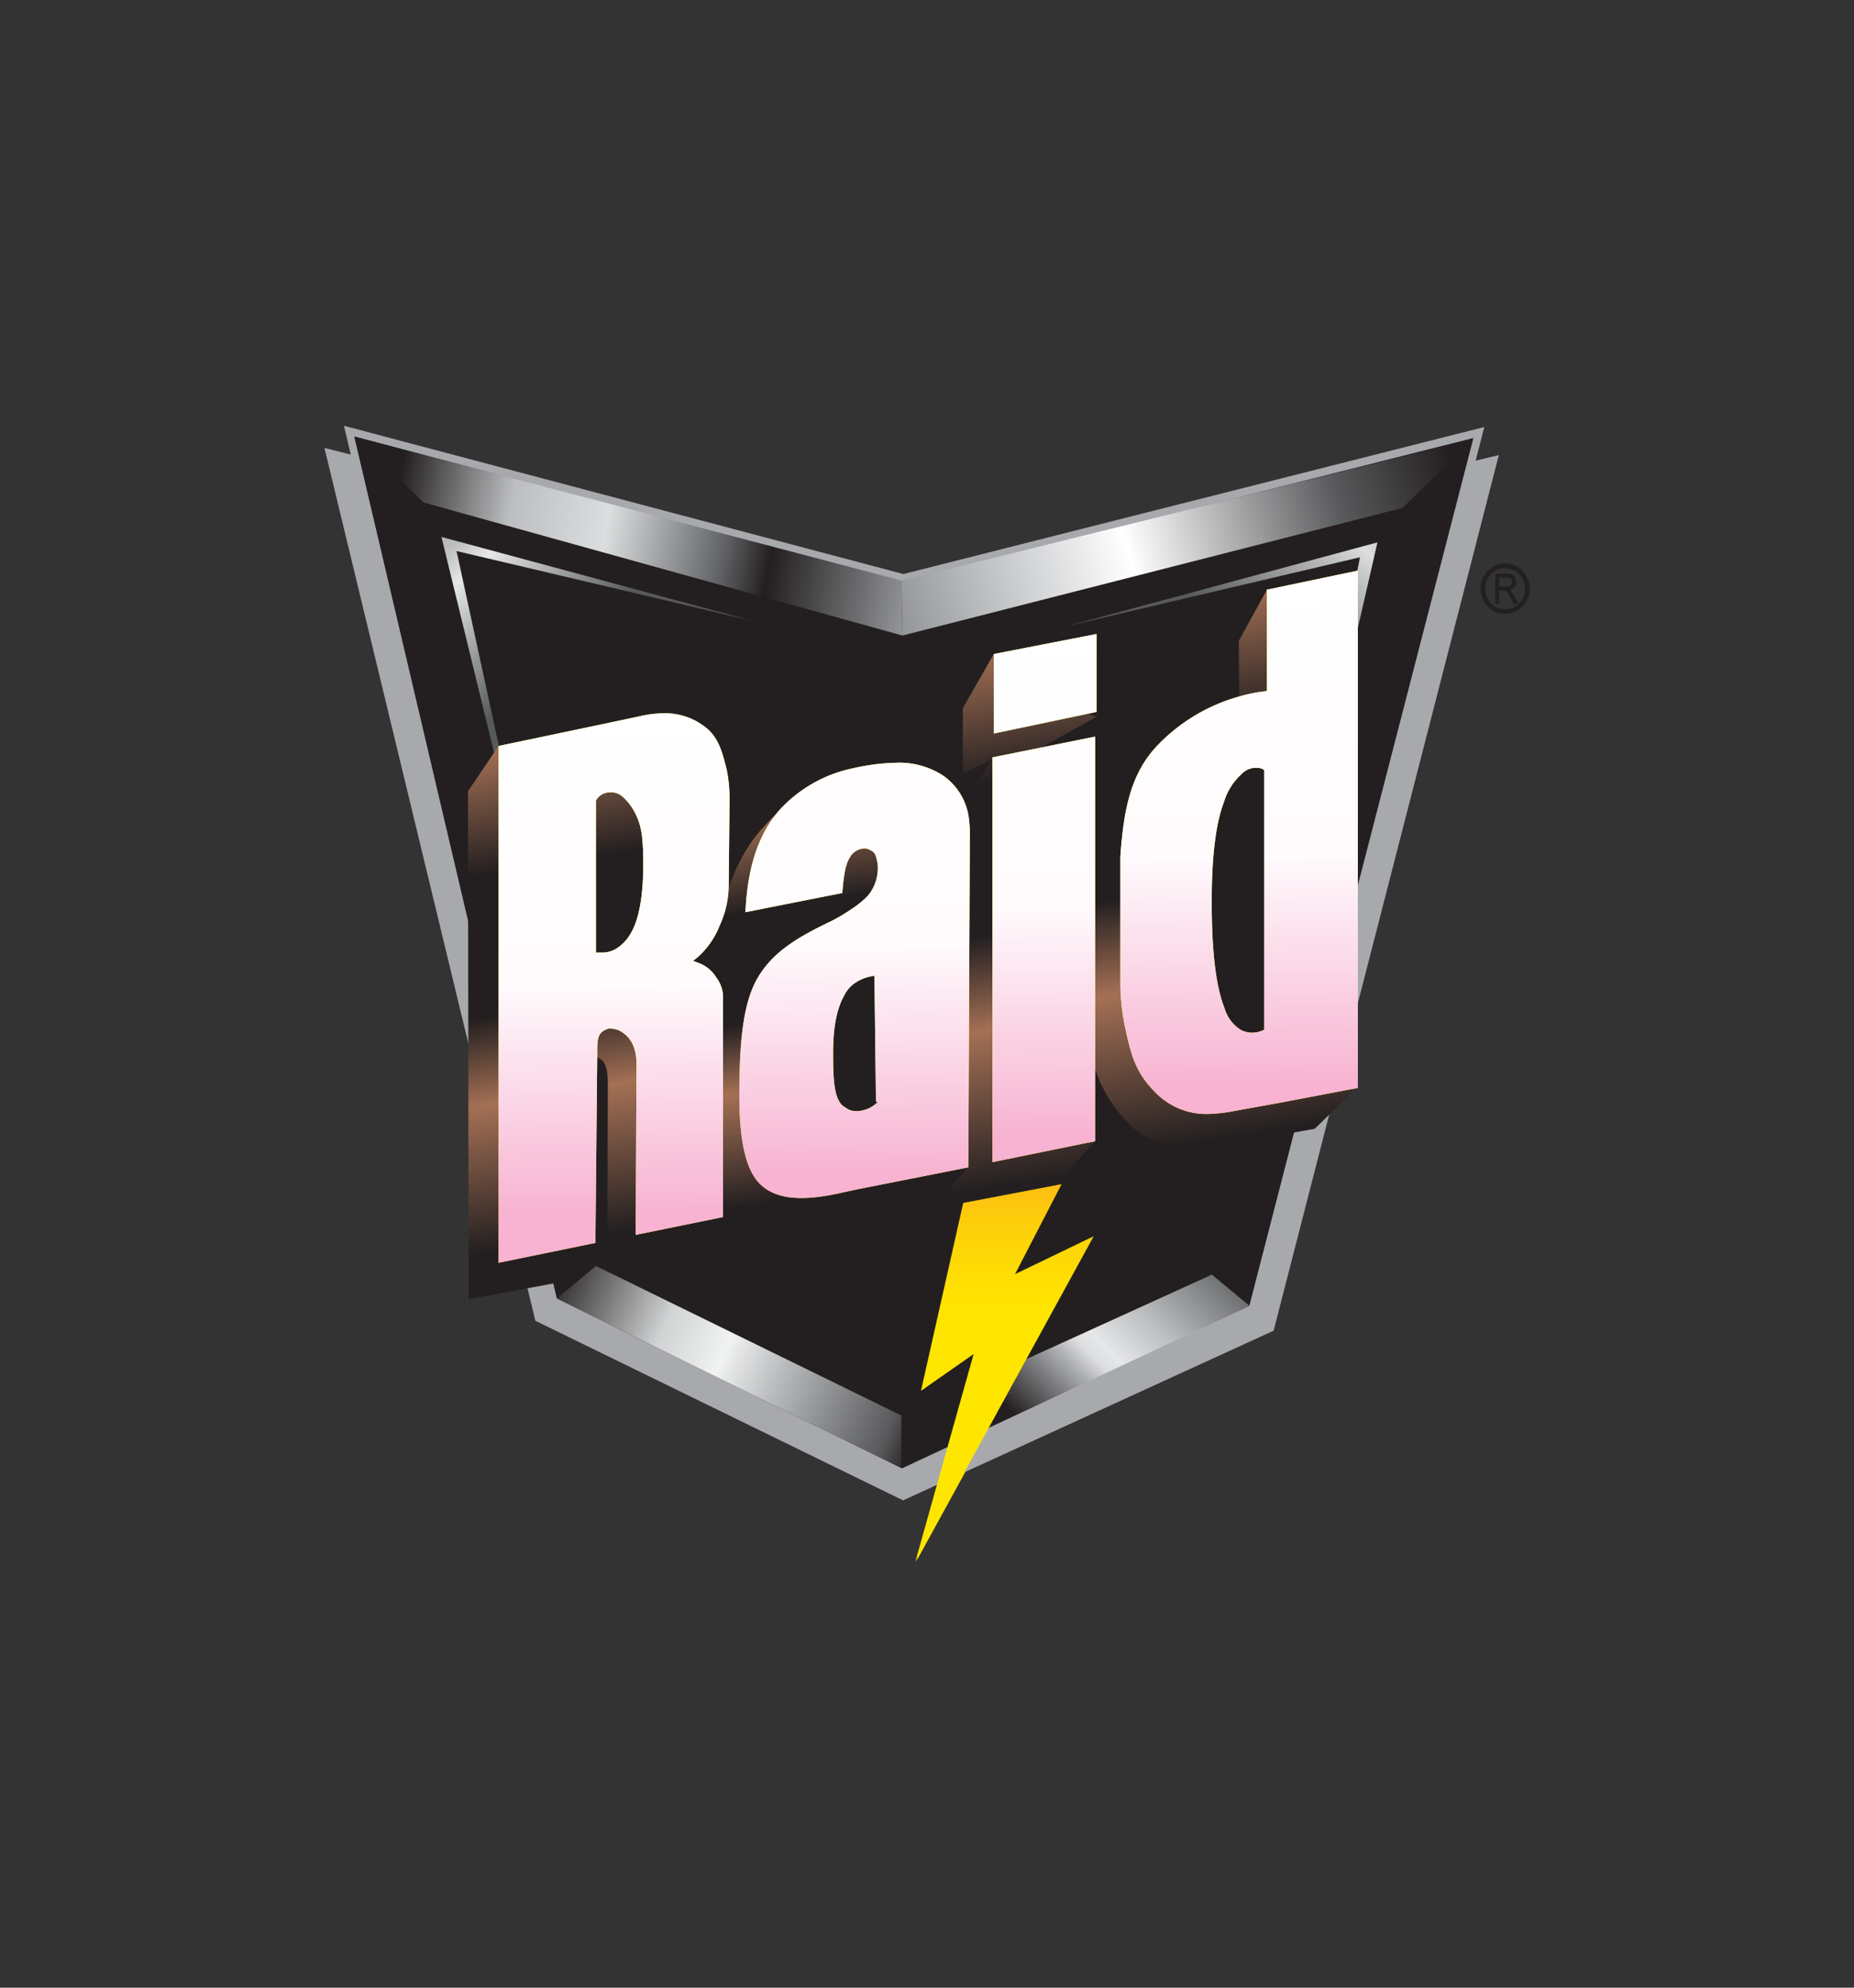 <svg xmlns="http://www.w3.org/2000/svg" xmlns:xlink="http://www.w3.org/1999/xlink" viewBox="0 0 280 300"><rect x="0" y="0" width="280" height="300" fill="#333333" stroke="none"/><defs><style>.cls-1{isolation:isolate;}.cls-2{fill:url(#linear-gradient);}.cls-3,.cls-4{fill:#a7a9ac;}.cls-20,.cls-3{mix-blend-mode:multiply;}.cls-13,.cls-5{fill:#231f20;}.cls-6{fill:url(#linear-gradient-2);}.cls-7{fill:url(#linear-gradient-3);}.cls-8{fill:url(#linear-gradient-4);}.cls-9{fill:url(#linear-gradient-5);}.cls-10{fill:url(#linear-gradient-6);}.cls-11{fill:url(#linear-gradient-7);}.cls-12{fill:url(#linear-gradient-8);}.cls-13,.cls-14{stroke:#231f20;}.cls-13{stroke-width:0.04px;}.cls-14{fill:none;stroke-width:0.05px;}.cls-15{fill:url(#linear-gradient-9);}.cls-16{fill:url(#linear-gradient-10);}.cls-17{fill:url(#linear-gradient-11);}.cls-18{fill:url(#linear-gradient-12);}.cls-19{fill:#fff200;}.cls-21{fill:url(#linear-gradient-13);}.cls-22{fill:url(#linear-gradient-14);}.cls-23{fill:url(#linear-gradient-15);}.cls-24{fill:url(#linear-gradient-16);}.cls-25{fill:url(#linear-gradient-17);}</style><linearGradient id="linear-gradient" x1="151.97" y1="227.88" x2="151.97" y2="171.31" gradientUnits="userSpaceOnUse"><stop offset="0" stop-color="#ffe600"/><stop offset="0.48" stop-color="#ffe600"/><stop offset="0.6" stop-color="#ffe002"/><stop offset="0.75" stop-color="#fdd109"/><stop offset="0.91" stop-color="#fbb713"/><stop offset="1" stop-color="#faa61a"/></linearGradient><linearGradient id="linear-gradient-2" x1="52.2" y1="73.37" x2="137.61" y2="88.43" gradientUnits="userSpaceOnUse"><stop offset="0.09" stop-color="#231f20"/><stop offset="0.29" stop-color="#bcbec0"/><stop offset="0.46" stop-color="#dcddde"/><stop offset="0.67" stop-color="#606164"/><stop offset="0.75" stop-color="#231f20"/><stop offset="1" stop-color="#939598"/></linearGradient><linearGradient id="linear-gradient-3" x1="222.98" y1="69.02" x2="135.37" y2="92.49" gradientUnits="userSpaceOnUse"><stop offset="0.04" stop-color="#231f20"/><stop offset="0.24" stop-color="#58595b"/><stop offset="0.6" stop-color="#fff"/><stop offset="0.85" stop-color="#bcbec0"/><stop offset="1" stop-color="#939598"/></linearGradient><linearGradient id="linear-gradient-4" x1="182.18" y1="185.65" x2="141.01" y2="226.81" gradientUnits="userSpaceOnUse"><stop offset="0" stop-color="#58595b"/><stop offset="0.27" stop-color="#bcbec0"/><stop offset="0.37" stop-color="#dcddde"/><stop offset="0.4" stop-color="#e6e7e8"/><stop offset="0.44" stop-color="#dcddde"/><stop offset="0.5" stop-color="#a7a9ac"/><stop offset="0.69" stop-color="#231f20"/><stop offset="0.92" stop-color="#231f20"/><stop offset="1" stop-color="#231f20"/></linearGradient><linearGradient id="linear-gradient-5" x1="82.69" y1="193.43" x2="138.99" y2="217.33" gradientUnits="userSpaceOnUse"><stop offset="0" stop-color="#231f20"/><stop offset="0.31" stop-color="#d1d3d4"/><stop offset="0.47" stop-color="#f1f2f2"/><stop offset="0.61" stop-color="#bcbec0"/><stop offset="0.92" stop-color="#58595b"/><stop offset="1" stop-color="#231f20"/></linearGradient><linearGradient id="linear-gradient-6" x1="87.72" y1="109.35" x2="49.03" y2="66.32" gradientUnits="userSpaceOnUse"><stop offset="0.17" stop-color="#58595b"/><stop offset="0.49" stop-color="#e6e7e8"/><stop offset="0.57" stop-color="#bcbec0"/><stop offset="1" stop-color="#58595b"/></linearGradient><linearGradient id="linear-gradient-7" x1="93.73" y1="110.13" x2="55.46" y2="67.57" gradientTransform="matrix(-1, 0, 0, 1, 281.24, 0)" gradientUnits="userSpaceOnUse"><stop offset="0.17" stop-color="#58595b"/><stop offset="0.49" stop-color="#bcbec0"/><stop offset="0.57" stop-color="#dcddde"/><stop offset="1" stop-color="#58595b"/></linearGradient><linearGradient id="linear-gradient-8" x1="151.7" y1="228.15" x2="151.7" y2="171.59" xlink:href="#linear-gradient"/><linearGradient id="linear-gradient-9" x1="148.11" y1="105.69" x2="160.35" y2="192.74" gradientTransform="matrix(1, -0.02, 0, 1, 0, -4.82)" gradientUnits="userSpaceOnUse"><stop offset="0" stop-color="#a47055"/><stop offset="0.23" stop-color="#231f20"/><stop offset="0.49" stop-color="#231f20"/><stop offset="0.65" stop-color="#a47055"/><stop offset="0.92" stop-color="#231f20"/><stop offset="1" stop-color="#231f20"/></linearGradient><linearGradient id="linear-gradient-10" x1="118.53" y1="129.29" x2="127.37" y2="192.2" xlink:href="#linear-gradient-9"/><linearGradient id="linear-gradient-11" x1="178.89" y1="98.26" x2="191.31" y2="186.64" xlink:href="#linear-gradient-9"/><linearGradient id="linear-gradient-12" x1="82.68" y1="117.93" x2="94.1" y2="199.13" xlink:href="#linear-gradient-9"/><linearGradient id="linear-gradient-13" x1="92.72" y1="106.44" x2="92.72" y2="183.7" gradientTransform="matrix(1, -0.01, 0, 1, 0, 0.23)" gradientUnits="userSpaceOnUse"><stop offset="0" stop-color="#fff"/><stop offset="0.55" stop-color="#fffbfd"/><stop offset="1" stop-color="#f7b3d1"/></linearGradient><linearGradient id="linear-gradient-14" x1="157.85" y1="95.33" x2="157.85" y2="172.86" xlink:href="#linear-gradient-13"/><linearGradient id="linear-gradient-15" x1="157.64" y1="95.34" x2="157.64" y2="172.83" xlink:href="#linear-gradient-13"/><linearGradient id="linear-gradient-16" x1="187.13" y1="87.63" x2="187.13" y2="165.57" xlink:href="#linear-gradient-13"/><linearGradient id="linear-gradient-17" x1="129.07" y1="100.52" x2="129.07" y2="178.57" xlink:href="#linear-gradient-13"/></defs><title>raid logo</title><g class="cls-1"><g id="Layer_1" data-name="Layer 1"><polygon class="cls-2" points="145.73 181.29 160.6 178.44 153.56 192.04 165.45 186.31 138.48 235.48 147.31 204.1 139.35 209.65 145.73 181.29"/><polygon class="cls-3" points="49 67.61 137.51 89.8 226.36 68.69 192.35 200.84 136.39 226.45 80.85 199.34 49 67.61"/><path class="cls-4" d="M52.39,66.15,83.12,196.79l53,26.06,53.57-25,34.48-133.4L136.43,86.64,51.94,64.26Z"/><polygon class="cls-5" points="53.52 65.89 136.41 87.84 222.52 66.11 188.67 197.06 136.12 221.56 84.13 195.98 53.52 65.89"/><polygon class="cls-6" points="136.17 87.63 53.52 65.89 53.52 65.89 61.48 75.15 136.29 95.92 136.17 87.63"/><polygon class="cls-5" points="222.26 66.34 188.67 197.06 183.02 192.38 183.02 192.38 211.97 76.62 211.97 76.94 222.26 66.34"/><polygon class="cls-5" points="53.52 65.89 84.08 195.89 90.75 190.3 90.71 189.5 65.29 77.08 65.29 77.08 53.52 65.89"/><polygon class="cls-7" points="136.17 87.63 222.26 66.34 222.12 66.63 211.81 76.66 136.29 95.92 136.17 87.63"/><polygon class="cls-8" points="188.67 197.06 188.67 197.13 136.17 221.64 136.14 213.72 183.02 192.38 188.67 197.06"/><polygon class="cls-9" points="84.13 195.98 84.13 195.98 136.12 221.56 136.12 213.64 89.99 191.07 84.13 195.98"/><polygon class="cls-10" points="66.67 81.04 113.57 93.69 68.95 83.17 83.2 148.75 66.67 81.04"/><polygon class="cls-11" points="208.03 81.86 161.13 94.51 205.39 84.11 192.5 149.57 208.03 81.86"/><polygon class="cls-12" points="145.47 181.56 160.33 178.72 153.29 192.31 165.18 186.58 138.23 235.74 147.04 204.37 139.09 209.92 145.47 181.56"/><path class="cls-13" d="M227.38,86.62h.2a2.17,2.17,0,0,1,.76.12.79.79,0,0,1,.44.44,1.49,1.49,0,0,1,.16.66,1,1,0,0,1-.27.8,1.28,1.28,0,0,1-.81.44,1,1,0,0,1,.33.22,5,5,0,0,1,.42.56l.66,1.22h-.66l-.48-1a4.81,4.81,0,0,1-.38-.6l-.26-.29c-.06,0-.06-.06-.11-.06v-.62h.11a2,2,0,0,0,.52,0,.69.69,0,0,0,.28-.28c.11-.11.11-.22.11-.4a.68.68,0,0,0-.17-.49.83.83,0,0,0-.65-.23h-.2Zm-1.51,4.46V86.62h1.51v.5h-1v1.44h1v.62c-.06,0-.12-.05-.16-.05h-.86v2Z"/><path class="cls-14" d="M225.87,91.08V86.62h1.71a2.17,2.17,0,0,1,.76.12.79.79,0,0,1,.44.44,1.49,1.49,0,0,1,.16.66,1,1,0,0,1-.27.8,1.28,1.28,0,0,1-.81.44,1,1,0,0,1,.33.22,5,5,0,0,1,.42.56l.66,1.22h-.66l-.48-1a4.81,4.81,0,0,1-.38-.6l-.26-.29a.55.55,0,0,0-.27-.11h-.86v2Zm.49-2.52h1.13a2,2,0,0,0,.52,0,.69.69,0,0,0,.28-.28c.11-.11.11-.22.11-.4a.68.68,0,0,0-.17-.49.83.83,0,0,0-.65-.23h-1.22Z"/><path class="cls-13" d="M227.32,85.06a3.64,3.64,0,0,1,2.59,1.11A3.86,3.86,0,0,1,231,88.85a3.75,3.75,0,0,1-3.68,3.79V92a3.07,3.07,0,0,0,3-3.12,3.25,3.25,0,0,0-.91-2.23,2.92,2.92,0,0,0-2.11-.88Zm0,7.58a3.37,3.37,0,0,1-2.59-1.12,3.64,3.64,0,0,1-1.12-2.67,3.78,3.78,0,0,1,3.71-3.79v.68a3,3,0,0,0-3,3.11,3.21,3.21,0,0,0,.85,2.23,3,3,0,0,0,2.16.89Z"/><polygon class="cls-15" points="145.69 121.03 149.83 114.66 145.41 116.74 145.41 106.9 150.09 98.71 162.53 99.94 161.19 106.64 165.61 108.18 154.24 114.52 162.53 115.17 165.39 172.24 160.38 177.87 144.36 181.16 143.83 181.22 145.69 121.03"/><path class="cls-16" d="M108.51,143.23v-.55c.17-6.43,2.63-13.6,7.14-18.22,3.41-3.86,3.66-2.1,10.23-2.94a21,21,0,0,1,2.57-.16,15.24,15.24,0,0,1,8.76,2.14,9.56,9.56,0,0,1,4.3,7.1h0a10.11,10.11,0,0,1,.11,1.84l4.54,43.85-4.9,5.33-20.84,4.21c-5.69,1.16-9.8.91-12.5-1.46s-3.93-6.84-3.81-14.29c0-8.22,1.81-11.67,4.22-15.34s6.11-5.8,11.27-8.17h.06a22,22,0,0,0,5.52-3.52c1.35-1.27,2-5.13,1.37-7.12l-5,5.24L109,143.11Z"/><path class="cls-17" d="M187.17,107.47l-.08-10.74L191.34,89l11.48.48,2,74.76-6.26,6.13-14,2.5a23.92,23.92,0,0,1-3.4.35c-3.76.08-7.16-.6-9.86-2.87a20.91,20.91,0,0,1-6.5-11.1,31.51,31.51,0,0,1-.71-6.91V133.63c0-7.09,2.18-12.84,6.11-17.2S179.78,109,187.17,107.47Z"/><path class="cls-18" d="M70.68,119.42l4.62-6.83,17.79-.66a19.05,19.05,0,0,1,3.46-.4A11.22,11.22,0,0,1,104,114a11.67,11.67,0,0,1,3.75,6.58,19.07,19.07,0,0,1,.46,4.48l-.18,12.54c0,2.22-2.13,3.83-3.12,5.79-.83,1.68-.38,3.79-2,5.18a7.42,7.42,0,0,1,3.16,2.2,5.48,5.48,0,0,1,1.12,3.54l2,29.48-4.06,5.76-13,2.41-.53.07.12,0,.08-28.11c0-2.38-.24-3.63-1.34-4.21a2.7,2.7,0,0,0-1.07-.35,2,2,0,0,0-.93.23,2.75,2.75,0,0,0-1.3,2.63l2.76,25.42-3.83,5.6L71.29,196l-.52.12Z"/><path class="cls-5" d="M186.76,156a7,7,0,0,1-2.55-3.55c-1.33-3.37-1.92-8.78-1.92-15.9,0-6.34.53-11.5,1.85-15a9.08,9.08,0,0,1,2.62-4,5.23,5.23,0,0,1,4.07-1l.41,0v39.41l-.29.11a4.45,4.45,0,0,1-4.19-.08"/><path class="cls-5" d="M129.32,171.68a5.4,5.4,0,0,1-2.55-2.41c-1.35-2.27-1.91-5.94-1.91-10.78,0-4.32.51-7.82,1.85-10.19a6.6,6.6,0,0,1,2.61-2.77,7.29,7.29,0,0,1,4.08-.72l.4,0v26.78l-.29.08a6.35,6.35,0,0,1-4.19,0"/><path class="cls-19" d="M106.84,110a9.89,9.89,0,0,0-6.82-2.34,16.27,16.27,0,0,0-3.2.4l-3.14.67L75.3,112.59v78l14.62-3L90.2,159c0-1.77,0-2.88,1-3.45.47-.23.57-.35,1.09-.3a2,2,0,0,1,.64.1,2.09,2.09,0,0,1,.89.36c1.28.76,2.31,2.19,2.31,4.95L96,186.38l13.2-2.69,0-33a4.94,4.94,0,0,0-1-3.13,5.27,5.27,0,0,0-2.83-2.27l-.7-.27.58-.45a12.41,12.41,0,0,0,3.42-4.83,14.77,14.77,0,0,0,1.38-6.16l.13-12.84a22.57,22.57,0,0,0-.41-4.49C109.14,113.66,108.57,111.52,106.84,110ZM93.5,142.88a4.1,4.1,0,0,1-2.71.89,1,1,0,0,0-.29,0H90V120.83a2.35,2.35,0,0,1,1.24-1.08,2.9,2.9,0,0,1,2.18.08,3.2,3.2,0,0,1,.58.38,8.62,8.62,0,0,1,2.15,3c.94,2,1,4.42,1,8.08C97,137.55,95.88,141.12,93.5,142.88Z"/><polygon class="cls-19" points="150.09 110.71 165.6 107.45 165.6 95.69 150.09 98.71 150.09 110.71"/><polygon class="cls-19" points="149.89 175.4 165.39 172.24 165.39 111.17 149.89 114.31 149.89 175.4"/><path class="cls-19" d="M191.34,89V104.3a23.71,23.71,0,0,0-4.36.87,27.19,27.19,0,0,0-12.41,7.58c-3.78,4.16-4.85,9.29-5.37,16.51V147.9a32.85,32.85,0,0,0,.64,6.79c.92,4.42,1.64,7.08,4.35,9.87a10.72,10.72,0,0,0,8.34,3.57,22.14,22.14,0,0,0,3.27-.34l7.7-1.39,11.57-2.2V86.12Zm-.41,66.43-.29.11a3.74,3.74,0,0,1-3.27-.11,5.84,5.84,0,0,1-2.44-3.27c-1.35-3.4-1.93-8.86-1.93-16.07,0-6.41.53-11.62,1.88-15.14a9.18,9.18,0,0,1,2.6-4.09,3,3,0,0,1,3.05-.86l.4.22Z"/><path class="cls-19" d="M142.46,117.08a12.11,12.11,0,0,0-7.57-1.93c-.83,0-1.64.09-2.44.17-1,.13-2.52.36-3.46.6a20.77,20.77,0,0,0-11.41,6.49c-3.25,3.84-4.71,8.91-5,15.27l14.63-2.9c.28-3.55.63-4.75,1.43-5.81a2.15,2.15,0,0,1,.52-.45,2.21,2.21,0,0,1,.93-.4,1.57,1.57,0,0,1,1.24.14c.82.37.91.62,1.21,2.06a6.49,6.49,0,0,1-1.5,4.9A13.07,13.07,0,0,1,128.9,137a28.39,28.39,0,0,1-3.31,2c-5,2.38-8.55,4.5-10.86,8.09s-3,8.92-3.06,17.12c-.12,7.41.83,12.42,3.27,14.64s6.27,2.42,11.57,1.3l2.79-.61,16.94-3.35.23-50.58a16.29,16.29,0,0,0-.11-1.76A9.25,9.25,0,0,0,142.46,117.08Zm-10.17,49.18.29.05a4.47,4.47,0,0,1-2.38,1.29,3.37,3.37,0,0,1-1.67,0,2,2,0,0,1-.59-.26c-.56-.43-.77-.34-1.29-1.27-.75-1.47-.83-3.89-.83-7.21,0-3.65.52-6.59,1.68-8.61a4.76,4.76,0,0,1,1.8-2,6.47,6.47,0,0,1,3.32-1h-.56Z"/><g class="cls-20"><path class="cls-21" d="M106.84,110a9.89,9.89,0,0,0-6.82-2.34,16.27,16.27,0,0,0-3.2.4l-3.14.67L75.3,112.59v78l14.62-3L90.2,159c0-1.77,0-2.88,1-3.45.47-.23.57-.35,1.09-.3a2,2,0,0,1,.64.1,2.09,2.09,0,0,1,.89.36c1.28.76,2.31,2.19,2.31,4.95L96,186.38l13.2-2.69,0-33a4.94,4.94,0,0,0-1-3.13,5.27,5.27,0,0,0-2.83-2.27l-.7-.27.58-.45a12.41,12.41,0,0,0,3.42-4.83,14.77,14.77,0,0,0,1.38-6.16l.13-12.84a22.57,22.57,0,0,0-.41-4.49C109.14,113.66,108.57,111.52,106.84,110ZM93.5,142.88a4.1,4.1,0,0,1-2.71.89,1,1,0,0,0-.29,0H90V120.83a2.35,2.35,0,0,1,1.24-1.08,2.9,2.9,0,0,1,2.18.08,3.2,3.2,0,0,1,.58.38,8.62,8.62,0,0,1,2.15,3c.94,2,1,4.42,1,8.08C97,137.55,95.88,141.12,93.5,142.88Z"/><polygon class="cls-22" points="150.09 110.71 165.6 107.45 165.6 95.69 150.09 98.71 150.09 110.71"/><polygon class="cls-23" points="149.89 175.4 165.39 172.24 165.39 111.17 149.89 114.31 149.89 175.4"/><path class="cls-24" d="M191.34,89V104.3a23.71,23.71,0,0,0-4.36.87,27.19,27.19,0,0,0-12.41,7.58c-3.78,4.16-4.85,9.29-5.37,16.51V147.9a32.85,32.85,0,0,0,.64,6.79c.92,4.42,1.64,7.08,4.35,9.87a10.72,10.72,0,0,0,8.34,3.57,22.14,22.14,0,0,0,3.27-.34l7.7-1.39,11.57-2.2V86.12Zm-.41,66.43-.29.11a3.74,3.74,0,0,1-3.27-.11,5.84,5.84,0,0,1-2.44-3.27c-1.35-3.4-1.93-8.86-1.93-16.07,0-6.41.53-11.62,1.88-15.14a9.18,9.18,0,0,1,2.6-4.09,3,3,0,0,1,3.05-.86l.4.22Z"/><path class="cls-25" d="M142.46,117.08a12.11,12.11,0,0,0-7.57-1.93c-.83,0-1.64.09-2.44.17-1,.13-2.52.36-3.46.6a20.77,20.77,0,0,0-11.41,6.49c-3.25,3.84-4.71,8.91-5,15.27l14.63-2.9c.28-3.55.63-4.75,1.43-5.81a2.15,2.15,0,0,1,.52-.45,2.21,2.21,0,0,1,.93-.4,1.57,1.57,0,0,1,1.24.14c.82.37.91.62,1.21,2.06a6.49,6.49,0,0,1-1.5,4.9A13.07,13.07,0,0,1,128.9,137a28.39,28.39,0,0,1-3.31,2c-5,2.38-8.55,4.5-10.86,8.09s-3,8.92-3.06,17.12c-.12,7.41.83,12.42,3.27,14.64s6.27,2.42,11.57,1.3l2.79-.61,16.94-3.35.23-50.58a16.29,16.29,0,0,0-.11-1.76A9.25,9.25,0,0,0,142.46,117.08Zm-10.17,49.18.29.05a4.47,4.47,0,0,1-2.38,1.29,3.37,3.37,0,0,1-1.67,0,2,2,0,0,1-.59-.26c-.56-.43-.77-.34-1.29-1.27-.75-1.47-.83-3.89-.83-7.21,0-3.65.52-6.59,1.68-8.61a4.76,4.76,0,0,1,1.8-2,6.47,6.47,0,0,1,3.32-1h-.56Z"/></g></g></g></svg>